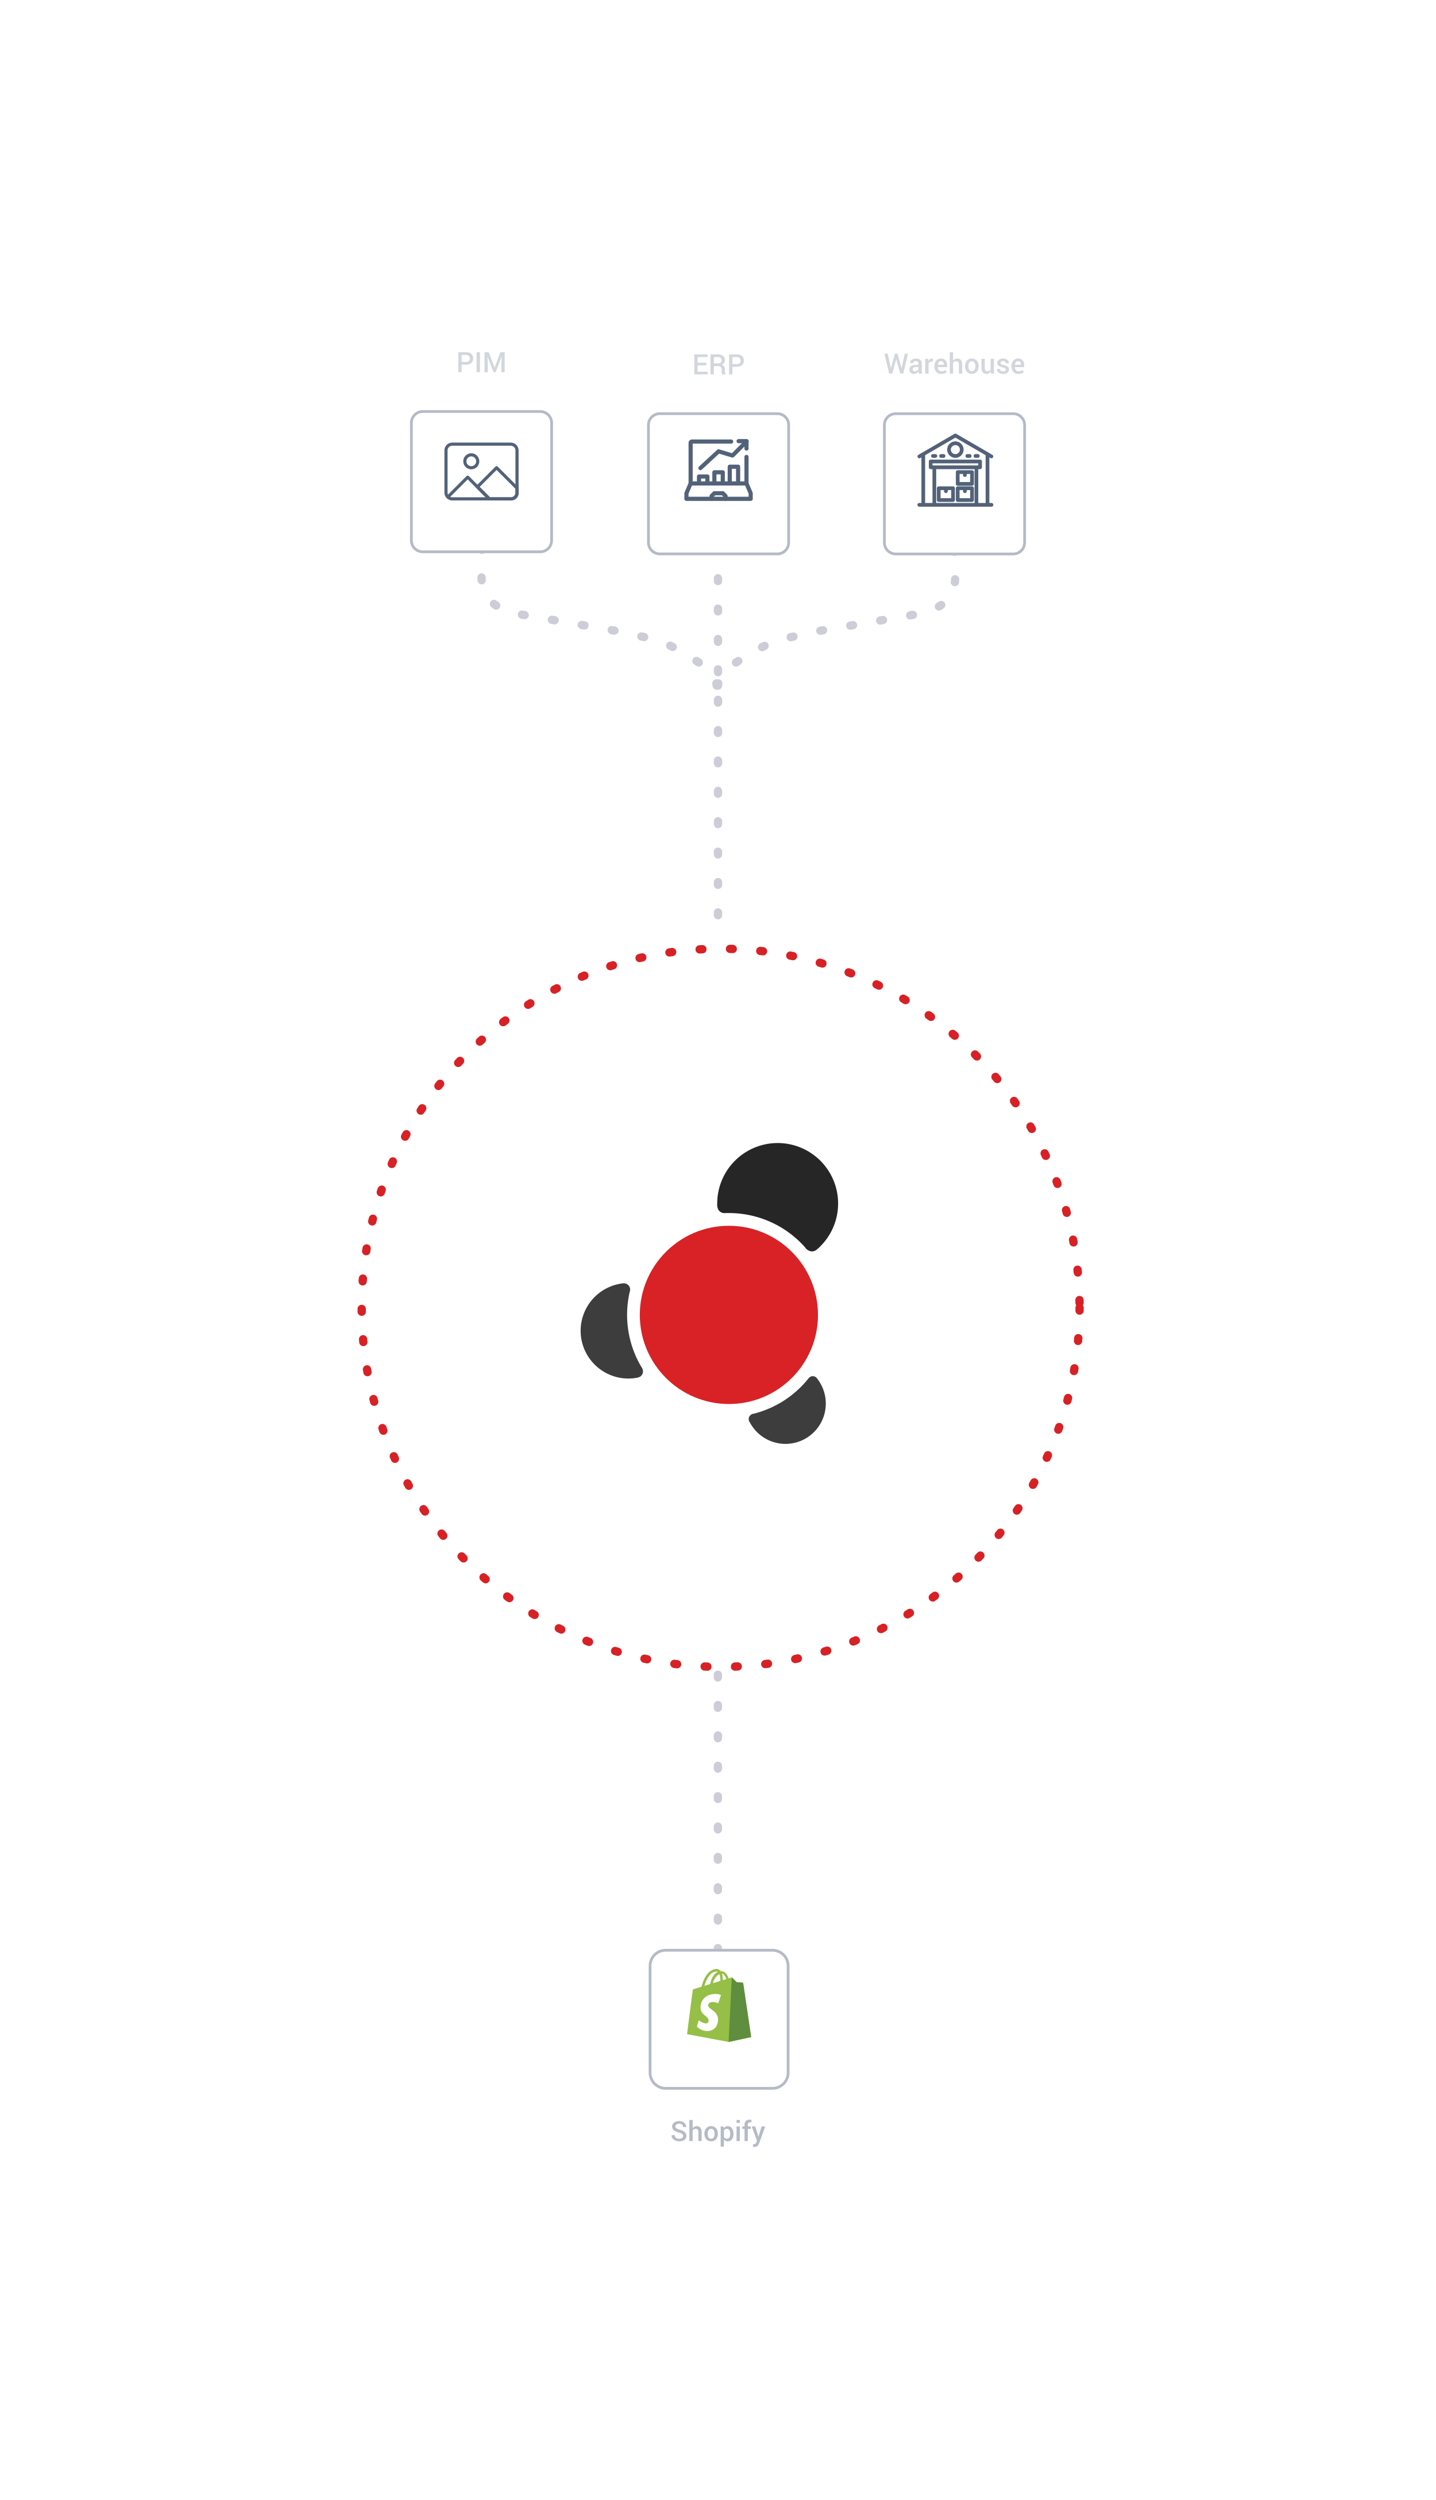 <svg xmlns="http://www.w3.org/2000/svg" xmlns:xlink="http://www.w3.org/1999/xlink" width="520.091" height="905.121" viewBox="0 0 520.091 905.121">
  <defs>
    <filter id="Path_4534" x="11.714" y="243.728" width="499.074" height="499.074" filterUnits="userSpaceOnUse">
      <feOffset dy="20" input="SourceAlpha"/>
      <feGaussianBlur stdDeviation="49.5" result="blur"/>
      <feFlood flood-color="#3c485a" flood-opacity="0.149"/>
      <feComposite operator="in" in2="blur"/>
      <feComposite in="SourceGraphic"/>
    </filter>
    <filter id="Path_4532" x="86.442" y="557.121" width="348" height="348" filterUnits="userSpaceOnUse">
      <feOffset dy="5" input="SourceAlpha"/>
      <feGaussianBlur stdDeviation="49.5" result="blur-2"/>
      <feFlood flood-color="#3c485a" flood-opacity="0.102"/>
      <feComposite operator="in" in2="blur-2"/>
      <feComposite in="SourceGraphic"/>
    </filter>
    <filter id="Path_4747" x="171.31" y="0.788" width="348.781" height="348.781" filterUnits="userSpaceOnUse">
      <feOffset dy="5" input="SourceAlpha"/>
      <feGaussianBlur stdDeviation="49.5" result="blur-3"/>
      <feFlood flood-color="#3c485a" flood-opacity="0.102"/>
      <feComposite operator="in" in2="blur-3"/>
      <feComposite in="SourceGraphic"/>
    </filter>
    <filter id="Path_4748" x="85.86" y="0.775" width="348.781" height="348.781" filterUnits="userSpaceOnUse">
      <feOffset dy="5" input="SourceAlpha"/>
      <feGaussianBlur stdDeviation="49.5" result="blur-4"/>
      <feFlood flood-color="#3c485a" flood-opacity="0.102"/>
      <feComposite operator="in" in2="blur-4"/>
      <feComposite in="SourceGraphic"/>
    </filter>
    <filter id="Path_4750" x="0" y="0" width="348.781" height="348.781" filterUnits="userSpaceOnUse">
      <feOffset dy="5" input="SourceAlpha"/>
      <feGaussianBlur stdDeviation="49.5" result="blur-5"/>
      <feFlood flood-color="#3c485a" flood-opacity="0.102"/>
      <feComposite operator="in" in2="blur-5"/>
      <feComposite in="SourceGraphic"/>
    </filter>
  </defs>
  <g id="Group_3705" data-name="Group 3705" transform="translate(-895.192 14.65)">
    <path id="Path_4533" data-name="Path 4533" d="M130,0A130,130,0,1,1,0,130,130,130,0,0,1,130,0Z" transform="translate(1286.193 328.865) rotate(90)" fill="none" stroke="#d82125" stroke-linecap="round" stroke-width="3" stroke-dasharray="1 10"/>
    <g transform="matrix(1, 0, 0, 1, 895.19, -14.65)" filter="url(#Path_4534)">
      <path id="Path_4534-2" data-name="Path 4534" d="M101.037,0A101.037,101.037,0,1,1,0,101.037,101.037,101.037,0,0,1,101.037,0Z" transform="translate(160.21 372.23)" fill="#fff"/>
    </g>
    <g id="Group_3135" data-name="Group 3135" transform="translate(1105.41 399.207)">
      <path id="Path_1150" data-name="Path 1150" d="M578.3,215.416c-.018.07-.034.141-.049.212a36.974,36.974,0,0,0,3.681,26.024c.187.336.386.662.574,1a2.826,2.826,0,0,1,.568,1.94,2.4,2.4,0,0,1-1.065,1.615,4.96,4.96,0,0,1-.93.33c-.364.065-.73.131-1.1.18a17.287,17.287,0,0,1-4.689-34.253c.047-.006.093-.009.138-.019a2.559,2.559,0,0,1,1.935.274,2.245,2.245,0,0,1,.937,2.7" transform="translate(-560.432 -161.591)" fill="#3d3d3d"/>
      <ellipse id="Ellipse_123" data-name="Ellipse 123" cx="32.264" cy="32.264" rx="32.264" ry="32.264" transform="translate(21.51 29.96)" fill="#d82225"/>
      <path id="Path_1151" data-name="Path 1151" d="M605.706,194.048c.713-.041.865-.023,1.589-.023a36.787,36.787,0,0,1,27.6,12.427,3.169,3.169,0,0,0,2.163,1.438,2.659,2.659,0,0,0,2.185-.757l.525-.446a21.891,21.891,0,1,0-36.7-16.118,4.336,4.336,0,0,0,.22,1.836,2.544,2.544,0,0,0,2.416,1.643" transform="translate(-553.521 -168.675)" fill="#262626"/>
      <path id="Path_1152" data-name="Path 1152" d="M637.76,242.273q.282.376.54.773A14.6,14.6,0,1,1,613.6,258.591c-.117-.192-.224-.39-.339-.585a1.949,1.949,0,0,1-.26-1.859,2.085,2.085,0,0,1,1.727-1.264,11.294,11.294,0,0,0,1.2-.324,36.888,36.888,0,0,0,17.74-11.4c.231-.268.447-.55.681-.816a2.41,2.41,0,0,1,1.085-.919,1.9,1.9,0,0,1,1.669.185A2.263,2.263,0,0,1,637.76,242.273Z" transform="translate(-551.93 -156.896)" fill="#3d3d3d"/>
    </g>
    <path id="Path_4531" data-name="Path 4531" d="M0,0V102.834" transform="translate(1155.195 691.697) rotate(180)" fill="none" stroke="#cccdd7" stroke-linecap="round" stroke-width="3" stroke-dasharray="1 10"/>
    <g transform="matrix(1, 0, 0, 1, 895.19, -14.65)" filter="url(#Path_4532)">
      <path id="Path_4532-2" data-name="Path 4532" d="M5.669,0H44.331A5.669,5.669,0,0,1,50,5.669V44.331A5.669,5.669,0,0,1,44.331,50H5.669A5.669,5.669,0,0,1,0,44.331V5.669A5.669,5.669,0,0,1,5.669,0Z" transform="translate(285.44 751.12) rotate(180)" fill="#fff" stroke="#b4bbc6" stroke-width="1"/>
    </g>
    <path id="Path_4672" data-name="Path 4672" d="M-12.6-1.826a.916.916,0,0,0-.33-.728,3.1,3.1,0,0,0-1.165-.508,4.926,4.926,0,0,1-1.833-.828,1.648,1.648,0,0,1-.642-1.35,1.724,1.724,0,0,1,.71-1.416,2.885,2.885,0,0,1,1.833-.557,2.733,2.733,0,0,1,1.882.63,1.88,1.88,0,0,1,.686,1.514l-.01.029H-12.6a1.145,1.145,0,0,0-.371-.886,1.515,1.515,0,0,0-1.06-.339,1.549,1.549,0,0,0-1,.283.9.9,0,0,0-.349.732A.8.8,0,0,0-15-4.575a4.19,4.19,0,0,0,1.252.508,4.171,4.171,0,0,1,1.743.85,1.786,1.786,0,0,1,.6,1.382,1.668,1.668,0,0,1-.71,1.414A3.068,3.068,0,0,1-13.989.1a3.318,3.318,0,0,1-1.953-.588A1.809,1.809,0,0,1-16.758-2.1l.01-.029h1.143a1.111,1.111,0,0,0,.449.969,1.967,1.967,0,0,0,1.167.32,1.719,1.719,0,0,0,1.025-.266A.844.844,0,0,0-12.6-1.826ZM-9.141-4.6A1.883,1.883,0,0,1-8.5-5.176a1.729,1.729,0,0,1,.837-.205,1.664,1.664,0,0,1,1.311.53,2.4,2.4,0,0,1,.471,1.633V0H-7.065V-3.228a1.338,1.338,0,0,0-.249-.9.951.951,0,0,0-.747-.278,1.325,1.325,0,0,0-.623.144,1.28,1.28,0,0,0-.457.4V0h-1.187V-7.617h1.187ZM-4.868-2.69a2.878,2.878,0,0,1,.645-1.934,2.222,2.222,0,0,1,1.772-.757,2.216,2.216,0,0,1,1.782.757A2.853,2.853,0,0,1-.02-2.69v.1A2.867,2.867,0,0,1-.669-.645,2.218,2.218,0,0,1-2.441.1,2.231,2.231,0,0,1-4.224-.649a2.874,2.874,0,0,1-.645-1.938Zm1.187.1a2.359,2.359,0,0,0,.3,1.26,1.021,1.021,0,0,0,.938.483,1.026,1.026,0,0,0,.928-.483A2.3,2.3,0,0,0-1.2-2.588v-.1a2.271,2.271,0,0,0-.312-1.245,1.029,1.029,0,0,0-.937-.493,1.021,1.021,0,0,0-.928.493,2.344,2.344,0,0,0-.3,1.245Zm9.326.122A2.979,2.979,0,0,1,5.1-.605,1.793,1.793,0,0,1,3.594.1a1.869,1.869,0,0,1-.8-.161,1.638,1.638,0,0,1-.6-.474V2.031H1.016V-5.283h1l.117.664a1.762,1.762,0,0,1,.613-.566,1.714,1.714,0,0,1,.833-.2A1.755,1.755,0,0,1,5.1-4.607a3.472,3.472,0,0,1,.544,2.039Zm-1.182-.1a2.574,2.574,0,0,0-.305-1.326.992.992,0,0,0-.911-.515,1.183,1.183,0,0,0-.63.159,1.168,1.168,0,0,0-.415.442v2.388a1.1,1.1,0,0,0,.415.427,1.265,1.265,0,0,0,.64.149,1.018,1.018,0,0,0,.906-.447,2.07,2.07,0,0,0,.3-1.174ZM7.944,0H6.758V-5.283H7.944Zm0-6.577H6.758v-1.04H7.944ZM9.658,0V-4.4H8.853v-.879h.806V-5.9a1.818,1.818,0,0,1,.476-1.348A1.811,1.811,0,0,1,11.47-7.72a2.293,2.293,0,0,1,.347.027q.176.027.4.076L12.09-6.7q-.1-.02-.217-.034a2.113,2.113,0,0,0-.256-.015.729.729,0,0,0-.579.22.926.926,0,0,0-.193.63v.615h1.074V-4.4H10.845V0Zm4.878-2.119.117.527h.029L15.84-5.283h1.3L14.951.8a2.713,2.713,0,0,1-.591.942,1.438,1.438,0,0,1-1.079.391,1.844,1.844,0,0,1-.315-.029q-.168-.029-.325-.068l.132-.918.181.015q.117.01.176.01a.651.651,0,0,0,.515-.22A1.867,1.867,0,0,0,13.96.415l.2-.479-1.919-5.22H13.53Z" transform="translate(1155.195 760.543)" fill="#b4bbc6"/>
    <g id="Group_3588" data-name="Group 3588" transform="translate(1144.023 698.265)">
      <path id="Path_1417" data-name="Path 1417" d="M20.377,5.921a.255.255,0,0,0-.231-.214l-2.126-.158s-1.41-1.4-1.564-1.554a.641.641,0,0,0-.574-.073l-.789.244c-.471-1.355-1.3-2.6-2.764-2.6-.04,0-.082,0-.123,0A1.777,1.777,0,0,0,10.829.779C7.423.779,5.8,5.037,5.286,7.2L2.9,7.94c-.739.232-.762.255-.859.951C1.97,9.418.037,24.366.037,24.366L15.1,27.188l8.161-1.765S20.4,6.054,20.377,5.921Zm-6.117-1.5-1.274.394c0-.09,0-.178,0-.275a6.251,6.251,0,0,0-.3-2.058c.753.095,1.255.952,1.578,1.938ZM11.748,2.65a6.318,6.318,0,0,1,.346,2.294c0,.052,0,.1,0,.148L9.46,5.908A4.5,4.5,0,0,1,11.748,2.65Zm-1.012-.958a.769.769,0,0,1,.437.147c-1.092.514-2.262,1.807-2.756,4.391l-2.081.644c.579-1.97,1.953-5.183,4.4-5.183Z" transform="translate(-0.037 -0.779)" fill="#95bf46"/>
      <path id="Path_1418" data-name="Path 1418" d="M170.771,36.855l-2.126-.158s-1.41-1.4-1.564-1.554a.386.386,0,0,0-.218-.1l-1.139,23.294,8.16-1.765S171.019,37.2,171,37.069a.255.255,0,0,0-.231-.214" transform="translate(-150.661 -31.927)" fill="#5e8e3e"/>
      <path id="Path_1419" data-name="Path 1419" d="M47.95,100.641l-1.006,2.993a4.629,4.629,0,0,0-1.962-.471c-1.584,0-1.664.994-1.664,1.245,0,1.367,3.564,1.891,3.564,5.093,0,2.519-1.6,4.142-3.753,4.142a5.221,5.221,0,0,1-3.908-1.609l.692-2.287a4.949,4.949,0,0,0,2.506,1.167,1.011,1.011,0,0,0,1.054-1.021c0-1.783-2.924-1.863-2.924-4.793,0-2.466,1.77-4.853,5.344-4.853a4.4,4.4,0,0,1,2.057.394" transform="translate(-35.659 -91.204)" fill="#fff"/>
    </g>
    <path id="Path_4743" data-name="Path 4743" d="M0,0H146.894" transform="translate(1155.238 172.722) rotate(90)" fill="none" stroke="#cccdd7" stroke-linecap="round" stroke-width="3" stroke-dasharray="1 10"/>
    <path id="Path_4744" data-name="Path 4744" d="M60.648,0,53.231,5.45c-11.837,18.2-8.606,17.262-12.358,31.207l-6.6,38.252C29.695,88,21.861,85.457,14.742,85.457H0" transform="translate(1155.239 172.941) rotate(90)" fill="none" stroke="#cccdd7" stroke-linecap="round" stroke-miterlimit="10" stroke-width="3" stroke-dasharray="1 10"/>
    <path id="Path_4745" data-name="Path 4745" d="M60.648,86.409l-7.417-5.5C41.394,62.554,44.625,63.5,40.873,49.429l-6.6-38.588C29.694-2.361,21.861.2,14.742.2H0" transform="translate(1241.165 172.941) rotate(90)" fill="none" stroke="#cccdd7" stroke-linecap="round" stroke-miterlimit="10" stroke-width="3" stroke-dasharray="1 10"/>
    <path id="Path_4746" data-name="Path 4746" d="M2.341,5.812v.01l0-.025L3.789.516h.962l1.458,5.3,0,.035,0-.05L7.359.516H8.545L6.829,7.736h-1.1L4.29,2.554H4.26L2.812,7.736h-1.1L0,.516H1.185ZM12.477,7.736q-.064-.2-.107-.4a2.836,2.836,0,0,1-.057-.387,2.129,2.129,0,0,1-.652.632,1.659,1.659,0,0,1-.905.255,1.784,1.784,0,0,1-1.287-.431,1.567,1.567,0,0,1-.449-1.185,1.4,1.4,0,0,1,.615-1.213,2.969,2.969,0,0,1,1.731-.434H12.3V4.106a.871.871,0,0,0-.248-.66.984.984,0,0,0-.709-.238,1,1,0,0,0-.655.2.63.63,0,0,0-.243.511H9.288l0-.03a1.329,1.329,0,0,1,.568-1.126,2.406,2.406,0,0,1,1.57-.491,2.3,2.3,0,0,1,1.513.476,1.676,1.676,0,0,1,.575,1.369V6.5a4.4,4.4,0,0,0,.045.637,3.384,3.384,0,0,0,.144.6ZM11,6.873a1.515,1.515,0,0,0,.821-.228,1.149,1.149,0,0,0,.484-.521V5.331h-.957a1.208,1.208,0,0,0-.823.26.791.791,0,0,0-.3.612.625.625,0,0,0,.2.488A.827.827,0,0,0,11,6.873Zm6.447-3.417-.516-.02a1.081,1.081,0,0,0-.588.149.98.98,0,0,0-.364.422V7.736H14.773V2.37h1.1l.079.779a1.721,1.721,0,0,1,.523-.645,1.218,1.218,0,0,1,.736-.233,1.123,1.123,0,0,1,.2.017,1.485,1.485,0,0,1,.174.042ZM20.59,7.84a2.333,2.333,0,0,1-1.818-.746A2.743,2.743,0,0,1,18.1,5.177v-.2a2.849,2.849,0,0,1,.672-1.941,2.125,2.125,0,0,1,1.684-.766,2.1,2.1,0,0,1,1.664.657,2.574,2.574,0,0,1,.578,1.763V5.4H19.345l-.01.025a1.69,1.69,0,0,0,.374,1.046,1.184,1.184,0,0,0,.955.407,2.58,2.58,0,0,0,.833-.119,2.73,2.73,0,0,0,.669-.342l.387.788a2.5,2.5,0,0,1-.8.451A3.366,3.366,0,0,1,20.59,7.84Zm-.139-4.6a.9.9,0,0,0-.734.355,1.746,1.746,0,0,0-.357.9l.01.025H21.5V4.394a1.284,1.284,0,0,0-.26-.833A.95.95,0,0,0,20.451,3.238Zm4.4-.174a1.913,1.913,0,0,1,.652-.585,1.756,1.756,0,0,1,.85-.208,1.69,1.69,0,0,1,1.332.538,2.442,2.442,0,0,1,.479,1.659V7.736H26.963V4.458a1.359,1.359,0,0,0-.253-.917.966.966,0,0,0-.759-.283,1.345,1.345,0,0,0-.632.146,1.3,1.3,0,0,0-.464.4V7.736H23.65V0h1.205ZM29.194,5a2.923,2.923,0,0,1,.655-1.964,2.5,2.5,0,0,1,3.61,0A2.9,2.9,0,0,1,34.119,5v.1a2.912,2.912,0,0,1-.66,1.974,2.521,2.521,0,0,1-3.61,0,2.918,2.918,0,0,1-.655-1.969Zm1.205.1a2.4,2.4,0,0,0,.307,1.279,1.159,1.159,0,0,0,1.894,0,2.337,2.337,0,0,0,.317-1.279V5A2.307,2.307,0,0,0,32.6,3.739a1.146,1.146,0,0,0-1.894,0A2.381,2.381,0,0,0,30.4,5Zm8.113,1.845a1.836,1.836,0,0,1-.64.657,1.9,1.9,0,0,1-2.242-.32,2.535,2.535,0,0,1-.486-1.711V2.37h1.2V5.589a1.608,1.608,0,0,0,.228.987.833.833,0,0,0,.689.283,1.55,1.55,0,0,0,.731-.156,1.134,1.134,0,0,0,.464-.454V2.37h1.205V7.736H38.612Zm5.425-.674a.56.56,0,0,0-.238-.461,2.374,2.374,0,0,0-.888-.322,3.685,3.685,0,0,1-1.456-.578A1.211,1.211,0,0,1,40.863,3.9a1.45,1.45,0,0,1,.57-1.151,2.268,2.268,0,0,1,1.5-.476,2.353,2.353,0,0,1,1.56.484,1.432,1.432,0,0,1,.553,1.2l-.01.03H43.883a.756.756,0,0,0-.253-.57.972.972,0,0,0-.694-.238.993.993,0,0,0-.665.2.608.608,0,0,0-.228.479.537.537,0,0,0,.216.449,2.316,2.316,0,0,0,.875.3,3.688,3.688,0,0,1,1.5.588,1.239,1.239,0,0,1,.488,1.034,1.406,1.406,0,0,1-.6,1.175,2.546,2.546,0,0,1-1.575.451A2.4,2.4,0,0,1,41.3,7.3a1.513,1.513,0,0,1-.575-1.23l.01-.03h1.121a.8.8,0,0,0,.337.679,1.355,1.355,0,0,0,.774.213,1.236,1.236,0,0,0,.719-.179A.56.56,0,0,0,43.938,6.278ZM48.505,7.84a2.333,2.333,0,0,1-1.818-.746,2.743,2.743,0,0,1-.677-1.917v-.2a2.849,2.849,0,0,1,.672-1.941,2.125,2.125,0,0,1,1.684-.766,2.1,2.1,0,0,1,1.664.657,2.574,2.574,0,0,1,.578,1.763V5.4H47.26l-.01.025a1.69,1.69,0,0,0,.374,1.046,1.184,1.184,0,0,0,.955.407,2.58,2.58,0,0,0,.833-.119,2.73,2.73,0,0,0,.669-.342l.387.788a2.5,2.5,0,0,1-.8.451A3.366,3.366,0,0,1,48.505,7.84Zm-.139-4.6a.9.9,0,0,0-.734.355,1.746,1.746,0,0,0-.357.9l.01.025h2.127V4.394a1.284,1.284,0,0,0-.26-.833A.95.95,0,0,0,48.366,3.238Z" transform="translate(1215.52 112.891)" fill="#b4bbc6" opacity="0.604"/>
    <g transform="matrix(1, 0, 0, 1, 895.19, -14.65)" filter="url(#Path_4747)">
      <path id="Path_4747-2" data-name="Path 4747" d="M4.113,0H46.669a4.113,4.113,0,0,1,4.113,4.113V46.669a4.113,4.113,0,0,1-4.113,4.113H4.113A4.113,4.113,0,0,1,0,46.669V4.113A4.113,4.113,0,0,1,4.113,0Z" transform="translate(320.31 144.79)" fill="#fff" stroke="#b4bbc6" stroke-width="1"/>
    </g>
    <g id="Group_3701" data-name="Group 3701" transform="translate(1227.724 142.606)">
      <g id="Group_2978" data-name="Group 2978" transform="translate(10.764 2.811)">
        <path id="Path_3624" data-name="Path 3624" d="M2.725,0A2.725,2.725,0,1,0,5.449,2.725,2.728,2.728,0,0,0,2.725,0Zm0,4.607A1.882,1.882,0,1,1,4.606,2.725,1.884,1.884,0,0,1,2.725,4.607Z" fill="#526279" stroke="#526279" stroke-width="0.5"/>
      </g>
      <g id="Group_2979" data-name="Group 2979" transform="translate(17.376 7.418)">
        <path id="Path_3625" data-name="Path 3625" d="M1.264,0H.421a.422.422,0,0,0,0,.843h.843a.422.422,0,1,0,0-.843Z" fill="#526279" stroke="#526279" stroke-width="0.5"/>
      </g>
      <g id="Group_2980" data-name="Group 2980" transform="translate(20.327 7.418)">
        <path id="Path_3626" data-name="Path 3626" d="M1.264,0H.421a.422.422,0,0,0,0,.843h.843a.422.422,0,1,0,0-.843Z" fill="#526279" stroke="#526279" stroke-width="0.5"/>
      </g>
      <g id="Group_2981" data-name="Group 2981" transform="translate(4.964 7.418)">
        <path id="Path_3627" data-name="Path 3627" d="M1.264,0H.422a.422.422,0,1,0,0,.843h.843a.422.422,0,1,0,0-.843Z" fill="#526279" stroke="#526279" stroke-width="0.5"/>
      </g>
      <g id="Group_2982" data-name="Group 2982" transform="translate(7.915 7.418)">
        <path id="Path_3628" data-name="Path 3628" d="M1.264,0H.422a.422.422,0,1,0,0,.843h.843a.422.422,0,1,0,0-.843Z" fill="#526279" stroke="#526279" stroke-width="0.5"/>
      </g>
      <g id="Group_2983" data-name="Group 2983" transform="translate(7.033 19.095)">
        <path id="Path_3629" data-name="Path 3629" d="M5.613,0H.422A.422.422,0,0,0,0,.422V4.7a.422.422,0,0,0,.422.422H5.613A.421.421,0,0,0,6.035,4.7V.422A.421.421,0,0,0,5.613,0ZM5.191,4.275H.843V.843H2.6v.663a.422.422,0,0,0,.843,0V.843H5.191Z" fill="#526279" stroke="#526279" stroke-width="0.5"/>
      </g>
      <g id="Group_2984" data-name="Group 2984" transform="translate(13.91 19.095)">
        <path id="Path_3630" data-name="Path 3630" d="M5.613,0H.422A.422.422,0,0,0,0,.422V4.7a.422.422,0,0,0,.422.422H5.613A.421.421,0,0,0,6.034,4.7V.422A.422.422,0,0,0,5.613,0ZM5.191,4.275H.843V.843H2.6v.663a.422.422,0,0,0,.843,0V.843H5.191Z" fill="#526279" stroke="#526279" stroke-width="0.5"/>
      </g>
      <g id="Group_2985" data-name="Group 2985" transform="translate(13.91 13.254)">
        <path id="Path_3631" data-name="Path 3631" d="M5.613,0H.422A.422.422,0,0,0,0,.421V4.7a.422.422,0,0,0,.422.422H5.613A.422.422,0,0,0,6.034,4.7V.421A.421.421,0,0,0,5.613,0ZM5.191,4.275H.843V.843H2.6v.663a.422.422,0,0,0,.843,0V.843H5.191Z" fill="#526279" stroke="#526279" stroke-width="0.5"/>
      </g>
      <g id="Group_2986" data-name="Group 2986">
        <path id="Path_3632" data-name="Path 3632" d="M26.557,25.109H25.541V7.908l.8.466a.422.422,0,0,0,.423-.729L13.7.057a.422.422,0,0,0-.423,0L.21,7.645a.422.422,0,0,0,.423.729l.806-.468v17.2H.423a.421.421,0,1,0,0,.843H26.557a.421.421,0,1,0,0-.843Zm-20.269,0V12.358h14.4V25.109ZM4.964,11.515V10.25H22.013v1.265ZM21.532,25.109V12.358h.9a.421.421,0,0,0,.421-.422V9.829a.421.421,0,0,0-.421-.421H4.543a.421.421,0,0,0-.421.421v2.108a.421.421,0,0,0,.421.422h.9V25.109H2.282V7.417L13.489.909,24.7,7.418V25.109Z" fill="#526279" stroke="#526279" stroke-width="0.5"/>
      </g>
    </g>
    <g transform="matrix(1, 0, 0, 1, 895.19, -14.65)" filter="url(#Path_4748)">
      <path id="Path_4748-2" data-name="Path 4748" d="M4.113,0H46.669a4.113,4.113,0,0,1,4.113,4.113V46.669a4.113,4.113,0,0,1-4.113,4.113H4.113A4.113,4.113,0,0,1,0,46.669V4.113A4.113,4.113,0,0,1,4.113,0Z" transform="translate(234.86 144.77)" fill="#fff" stroke="#b4bbc6" stroke-width="1"/>
    </g>
    <path id="Path_4749" data-name="Path 4749" d="M4.364,3.972H1.205V6.258H4.87V7.22H0V0H4.835V.967H1.205V3.005H4.364Zm2.728.253v3H5.886V0H8.554a2.858,2.858,0,0,1,1.87.546,1.906,1.906,0,0,1,.66,1.557,1.61,1.61,0,0,1-.29.965,1.991,1.991,0,0,1-.846.647,1.51,1.51,0,0,1,.878.632,2.035,2.035,0,0,1,.268,1.079v.6a2.433,2.433,0,0,0,.079.62.871.871,0,0,0,.268.461V7.22H10.2A.808.808,0,0,1,9.945,6.7a4.308,4.308,0,0,1-.057-.689v-.58a1.214,1.214,0,0,0-.317-.883A1.159,1.159,0,0,0,8.7,4.225Zm0-.967h1.4A1.635,1.635,0,0,0,9.546,2.98a1.043,1.043,0,0,0,.332-.848,1.122,1.122,0,0,0-.327-.855,1.4,1.4,0,0,0-1-.31H7.092Zm6.725,1.225V7.22H12.611V0h2.822A2.675,2.675,0,0,1,17.3.617a2.094,2.094,0,0,1,.677,1.624A2.09,2.09,0,0,1,17.3,3.871a2.689,2.689,0,0,1-1.872.612Zm0-.967h1.617a1.321,1.321,0,0,0,1.007-.357,1.269,1.269,0,0,0,.337-.908,1.3,1.3,0,0,0-.337-.917A1.3,1.3,0,0,0,15.433.967H13.816Z" transform="translate(1146.646 113.667)" fill="#b4bbc6" opacity="0.604"/>
    <g id="Group_3702" data-name="Group 3702" transform="translate(1143.809 145.072)">
      <path id="Path_3617" data-name="Path 3617" d="M21.751,0l1.517,3.541V5.564H0V3.541L1.517,0" transform="translate(0 15.324)" fill="none" stroke="#526279" stroke-linecap="round" stroke-linejoin="round" stroke-width="1.5"/>
      <path id="Path_3618" data-name="Path 3618" d="M0,2.023V1.012L1.012,0H4.068l.991,1.012V2.023" transform="translate(9.105 18.865)" fill="none" stroke="#526279" stroke-linecap="round" stroke-linejoin="round" stroke-width="1.5"/>
      <path id="Path_3619" data-name="Path 3619" d="M20.233,5.564v9.611H0V.5A.5.5,0,0,1,.5,0H14.669" transform="translate(1.517 0.149)" fill="none" stroke="#526279" stroke-linecap="round" stroke-linejoin="round" stroke-width="1.5"/>
      <path id="Path_3620" data-name="Path 3620" d="M0,9.611l6.576-6.07,5.058,1.517L16.692,0" transform="translate(5.058 0.149)" fill="none" stroke="#526279" stroke-linecap="round" stroke-linejoin="round" stroke-width="1.5"/>
      <line id="Line_64" data-name="Line 64" x1="2.902" transform="translate(18.889)" fill="none" stroke="#526279" stroke-linecap="round" stroke-linejoin="round" stroke-width="1.5"/>
      <line id="Line_65" data-name="Line 65" x2="0.004" y2="2.52" transform="translate(21.747 0.158)" fill="none" stroke="#526279" stroke-linecap="round" stroke-linejoin="round" stroke-width="1.5"/>
      <path id="Path_3621" data-name="Path 3621" d="M3.035,2.529V0H0V2.529" transform="translate(4.552 12.795)" fill="none" stroke="#526279" stroke-linecap="round" stroke-linejoin="round" stroke-width="1.5"/>
      <path id="Path_3622" data-name="Path 3622" d="M3.035,4.047V0H0V4.047" transform="translate(10.117 11.278)" fill="none" stroke="#526279" stroke-linecap="round" stroke-linejoin="round" stroke-width="1.5"/>
      <path id="Path_3623" data-name="Path 3623" d="M3.035,6.07V0H0V6.07" transform="translate(15.681 9.254)" fill="none" stroke="#526279" stroke-linecap="round" stroke-linejoin="round" stroke-width="1.5"/>
    </g>
    <g transform="matrix(1, 0, 0, 1, 895.19, -14.65)" filter="url(#Path_4750)">
      <path id="Path_4750-2" data-name="Path 4750" d="M4.113,0H46.669a4.113,4.113,0,0,1,4.113,4.113V46.669a4.113,4.113,0,0,1-4.113,4.113H4.113A4.113,4.113,0,0,1,0,46.669V4.113A4.113,4.113,0,0,1,4.113,0Z" transform="translate(149 144)" fill="#fff" stroke="#b4bbc6" stroke-width="1"/>
    </g>
    <path id="Path_4751" data-name="Path 4751" d="M1.205,4.483V7.22H0V0H2.822A2.675,2.675,0,0,1,4.694.617a2.094,2.094,0,0,1,.677,1.624,2.09,2.09,0,0,1-.677,1.629,2.689,2.689,0,0,1-1.872.612Zm0-.967H2.822a1.321,1.321,0,0,0,1.007-.357,1.269,1.269,0,0,0,.337-.908,1.3,1.3,0,0,0-.337-.917A1.3,1.3,0,0,0,2.822.967H1.205Zm6.63,3.7H6.63V0H7.835ZM11.044,0l2.078,5.554h.03L15.234,0H16.8V7.22H15.591V4.761l.119-3.129-.03,0L13.538,7.22H12.73L10.6,1.641l-.03,0,.119,3.114V7.22H9.482V0Z" transform="translate(1061.182 112.891)" fill="#b4bbc6" opacity="0.604"/>
    <g id="Group_3703" data-name="Group 3703" transform="translate(1056.154 145.597)">
      <g id="Group_3032" data-name="Group 3032">
        <g id="Group_3031" data-name="Group 3031">
          <path id="Path_3669" data-name="Path 3669" d="M25.722,18.1A1.709,1.709,0,0,1,24.014,19.8H2.845A1.709,1.709,0,0,1,1.138,18.1V2.845A1.709,1.709,0,0,1,2.845,1.138H24.014a1.709,1.709,0,0,1,1.707,1.707ZM26.86,2.845A2.848,2.848,0,0,0,24.014,0H2.845A2.849,2.849,0,0,0,0,2.845V18.1a2.848,2.848,0,0,0,2.845,2.845H24.014A2.848,2.848,0,0,0,26.86,18.1Z" fill="#526279"/>
        </g>
      </g>
      <g id="Group_3034" data-name="Group 3034" transform="translate(0.669 11.95)">
        <path id="Path_3671" data-name="Path 3671" d="M.971,8.155,8.156.972a.57.57,0,0,1-.8,0l7.341,7.341h0a.569.569,0,0,0,.8-.805h0L8.155.167a.568.568,0,0,0-.8,0L.167,7.351h0a.569.569,0,0,0,.8.8Z" fill="#526279"/>
      </g>
      <g id="Group_3037" data-name="Group 3037" transform="translate(6.829 3.87)">
        <path id="Path_3674" data-name="Path 3674" d="M2.9,1.138A1.764,1.764,0,1,1,1.138,2.9,1.766,1.766,0,0,1,2.9,1.138ZM0,2.9A2.9,2.9,0,1,0,2.9,0,2.906,2.906,0,0,0,0,2.9Z" fill="#526279"/>
      </g>
      <g id="Group_3038" data-name="Group 3038" transform="translate(11.381 8.536)">
        <path id="Path_3675" data-name="Path 3675" d="M14.341,9.561a1.58,1.58,0,0,1-1.872,1.731.573.573,0,0,1,.165-.024H4.894a.568.568,0,0,1,.4.168L.972,7.109a.57.57,0,0,1,0,.805L7.914.972a.569.569,0,0,1-.8,0l7.4,7.4a.566.566,0,0,1-.167-.4Zm.971-2-7.4-7.4a.569.569,0,0,0-.8,0L.167,7.109a.569.569,0,0,0,0,.805l4.325,4.324a.565.565,0,0,0,.4.167h7.739a.547.547,0,0,0,.164-.024,2.586,2.586,0,0,0,2.681-2.821V7.967A.565.565,0,0,0,15.312,7.565Z" fill="#526279"/>
      </g>
    </g>
  </g>
</svg>
